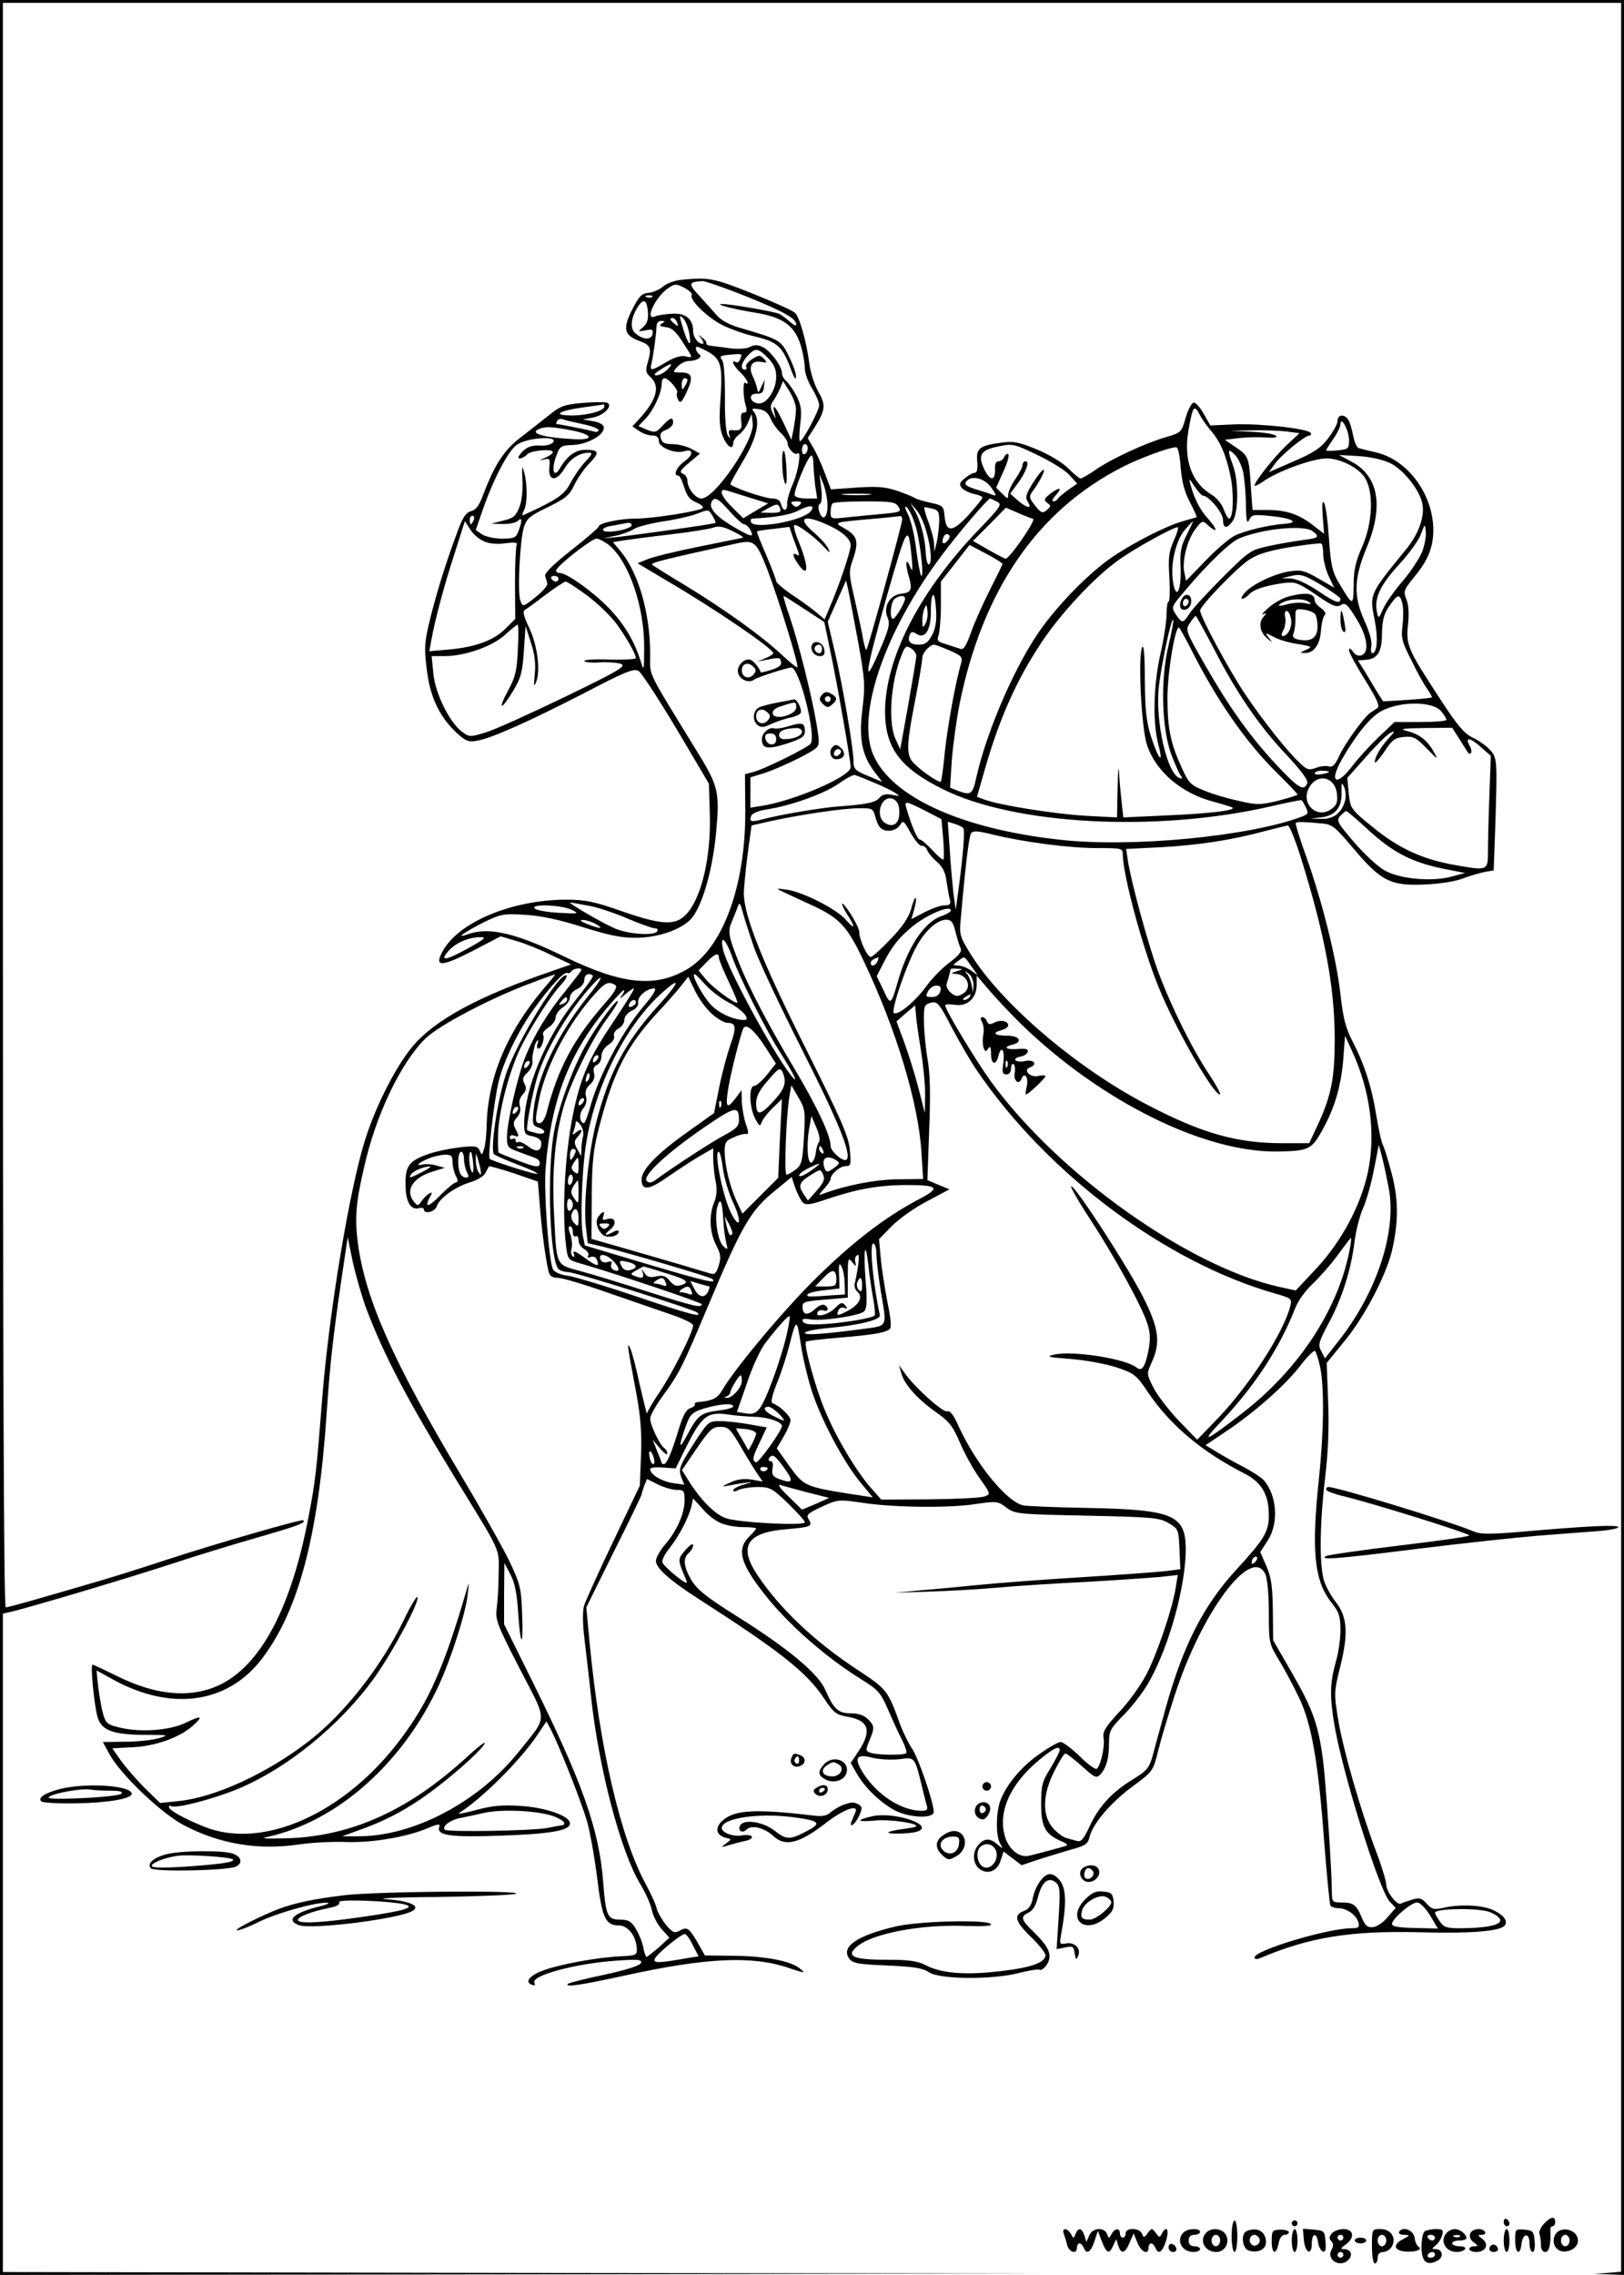<?xml version="1.0" standalone="no"?>
<!DOCTYPE svg PUBLIC "-//W3C//DTD SVG 20010904//EN"
 "http://www.w3.org/TR/2001/REC-SVG-20010904/DTD/svg10.dtd">
<svg version="1.0" xmlns="http://www.w3.org/2000/svg"
 width="567pt" height="794pt" viewBox="0 0 567 794"
 preserveAspectRatio="xMidYMid meet">

<g transform="translate(0,794) scale(0.1,-0.1)"
fill="#000000" stroke="none">
<path d="M0 3970 l0 -3970 1833 2 1832 3 -1827 2 -1828 3 0 1149 0 1149 22 5
c50 10 422 121 568 169 85 28 222 70 303 93 142 41 165 50 156 59 -5 5 -303
-81 -478 -138 -75 -25 -174 -56 -221 -70 -239 -70 -330 -96 -340 -96 -7 0 -10
877 -10 2800 l0 2800 2825 0 2825 0 0 -3959 0 -3960 -47 -4 -48 -3 53 -2 52
-2 0 3970 0 3970 -2835 0 -2835 0 0 -3970z"/>
<path d="M2375 6963 c-22 -3 -49 -13 -60 -23 -11 -10 -33 -20 -50 -22 -25 -2
-34 -12 -58 -59 -34 -67 -28 -90 28 -110 37 -14 41 -24 26 -76 -8 -26 -6 -35
10 -49 35 -32 22 -79 -38 -145 l-25 -27 23 -16 c13 -9 34 -16 46 -16 16 0 23
-6 23 -19 0 -23 58 -46 89 -36 32 10 33 -12 1 -35 -28 -20 -41 -50 -22 -50 5
0 14 -18 21 -41 9 -30 20 -44 43 -53 18 -8 26 -16 20 -20 -20 -12 -175 -36
-232 -36 -57 0 -130 -16 -130 -28 0 -4 -43 -41 -95 -82 -61 -48 -94 -80 -92
-90 3 -8 6 -20 8 -26 2 -7 -16 -28 -41 -48 -44 -35 -45 -35 -53 -13 -11 27 -2
210 12 257 10 30 21 40 84 70 61 30 75 41 92 77 11 23 35 58 53 76 37 38 34
47 -15 47 -34 0 -64 -22 -89 -66 -20 -33 -29 -6 -14 39 15 41 16 42 62 44 53
3 111 37 106 63 -2 9 -18 17 -38 20 l-35 6 37 7 c37 8 68 40 49 51 -5 3 -43 3
-84 0 -67 -6 -81 -11 -120 -43 -25 -20 -70 -55 -101 -79 -57 -44 -90 -95 -131
-204 -12 -32 -24 -48 -40 -52 -17 -4 -29 -21 -45 -64 -40 -107 -69 -198 -95
-299 -23 -93 -25 -109 -15 -189 11 -97 46 -170 109 -226 28 -25 39 -29 68 -23
51 9 180 67 371 165 147 77 175 88 192 78 10 -7 70 -98 132 -202 l113 -191 3
-98 c6 -156 -29 -306 -85 -361 -37 -37 -85 -34 -223 14 -97 34 -127 40 -195
40 -190 -1 -378 -80 -431 -183 -28 -52 -3 -52 104 3 l100 52 54 -16 c29 -8 84
-30 122 -49 l70 -33 -109 -38 c-245 -87 -389 -170 -460 -268 -55 -74 -114
-194 -148 -299 -55 -169 -128 -606 -152 -909 -20 -253 -23 -285 -47 -410 -58
-309 -160 -509 -298 -584 -102 -55 -230 -47 -373 25 -43 21 -80 39 -84 39 -8
0 5 -134 17 -181 13 -48 53 -64 169 -64 80 0 82 -1 45 -12 -22 -6 -74 -12
-117 -12 l-78 -1 23 -42 c39 -72 184 -210 263 -250 123 -64 256 -86 395 -66
47 7 123 11 170 9 92 -3 213 18 285 49 33 14 43 15 39 5 -12 -31 35 -38 210
-32 180 6 246 18 246 43 0 26 -86 56 -174 61 -63 4 -98 1 -156 -15 -41 -11
-66 -15 -56 -9 79 50 211 181 271 270 l33 49 16 -30 c29 -57 104 -246 125
-317 11 -38 27 -128 36 -200 17 -140 29 -165 75 -165 32 0 60 -36 63 -78 2
-26 0 -27 -58 -30 -83 -4 -217 -29 -273 -51 -46 -18 -61 -40 -33 -49 8 -3 11
0 7 7 -16 25 142 68 287 78 75 5 89 4 85 -8 -3 -9 -49 -24 -127 -41 -68 -14
-125 -29 -128 -32 -13 -13 42 -5 194 28 290 64 451 71 578 27 57 -19 59 -19
37 -1 -32 26 -120 43 -234 44 l-97 1 -27 48 c-30 50 -35 53 -64 37 -15 -8 -23
-4 -44 21 -14 17 -29 43 -33 57 -3 15 -21 54 -39 87 -88 163 -160 473 -195
837 l-12 128 96 194 c54 107 97 197 97 200 0 2 4 16 9 30 l10 24 38 -19 c20
-10 50 -19 65 -19 26 0 28 -3 28 -37 0 -47 -28 -108 -69 -155 -17 -20 -31 -45
-31 -56 0 -24 46 -66 142 -128 296 -190 385 -261 446 -353 33 -50 42 -56 82
-63 75 -13 85 -50 35 -124 l-25 -37 22 -38 c27 -48 82 -101 133 -128 50 -26
135 -29 135 -5 0 33 -53 187 -75 220 -13 19 -31 56 -41 82 -45 124 -46 125
-150 194 -149 98 -269 211 -347 327 -71 104 -41 153 102 164 82 7 90 10 74 35
-9 15 -2 21 46 43 56 26 59 26 142 14 111 -17 307 -19 398 -4 70 10 75 10 105
-13 30 -22 38 -23 281 -28 229 -5 253 -7 285 -26 34 -20 35 -22 38 -91 l3 -70
-55 -7 c-30 -3 -162 -13 -293 -21 -131 -8 -287 -20 -348 -26 -60 -6 -153 -15
-205 -19 l-95 -9 120 4 c66 2 174 8 240 14 66 6 206 15 310 20 105 6 219 14
254 17 l63 7 -7 -44 c-12 -75 -65 -231 -103 -304 -20 -38 -63 -98 -96 -132
-48 -52 -57 -68 -53 -89 5 -27 -9 -93 -23 -107 -4 -5 -31 14 -59 42 -29 28
-59 51 -68 51 -8 0 -42 -19 -74 -42 -64 -44 -119 -111 -138 -167 -14 -44 -14
-116 0 -144 12 -21 11 -21 -8 -5 -25 23 -46 23 -66 0 -24 -26 -21 -68 4 -86
29 -20 62 -6 73 32 l10 30 31 -24 32 -24 59 20 c32 10 84 26 115 35 48 13 57
19 63 43 10 45 72 119 149 176 72 53 73 54 91 127 10 41 36 127 57 191 95 294
270 527 317 423 7 -15 12 -73 12 -133 0 -104 1 -109 33 -162 19 -31 50 -89 70
-130 46 -93 70 -229 91 -518 9 -112 18 -207 21 -213 4 -5 16 -9 28 -9 29 0 63
-24 70 -50 4 -17 0 -20 -24 -20 -83 0 -339 -77 -339 -102 0 -6 7 -7 18 -3 173
74 318 97 559 91 170 -5 276 3 295 22 15 15 -1 38 -38 55 -37 18 -117 22 -176
8 -32 -7 -39 -5 -57 15 -17 19 -25 22 -50 14 -17 -5 -35 -11 -40 -14 -13 -8
-51 42 -51 66 0 11 -15 62 -34 112 -56 148 -115 354 -133 459 -16 97 -16 100
7 193 28 114 24 169 -15 221 -16 20 -34 52 -41 72 -18 50 -17 196 2 359 11 91
15 181 11 271 l-5 134 66 81 c68 84 140 223 161 307 24 101 24 180 1 269 -12
46 -26 92 -31 102 -6 10 -16 58 -24 106 -16 100 -42 179 -84 260 -23 44 -32
81 -41 162 -14 125 -63 321 -119 479 -23 63 -39 116 -37 119 5 4 25 4 91 -2
36 -3 46 -11 110 -87 96 -114 131 -132 250 -126 53 2 109 11 135 22 25 9 59
19 75 22 l30 5 5 136 c8 252 8 257 -19 286 -14 15 -41 33 -60 42 -28 13 -53
42 -112 133 -114 174 -121 190 -113 261 4 39 2 70 -6 89 -11 27 -9 33 33 84
31 38 48 71 56 106 29 136 -65 291 -194 322 -28 6 -55 13 -61 15 -6 1 -15 20
-19 41 -4 20 -11 46 -16 55 -13 24 -39 23 -39 -1 0 -10 -15 -37 -33 -61 -26
-34 -50 -50 -120 -80 l-87 -38 21 29 c22 31 105 99 121 99 5 0 7 4 4 9 -10 15
-172 33 -263 30 l-87 -4 -23 40 c-12 22 -28 40 -35 40 -7 0 -20 -24 -28 -52
-15 -52 -16 -53 -70 -69 -72 -21 -187 -74 -244 -113 -24 -17 -49 -31 -53 -31
-5 0 -24 16 -43 35 -20 20 -65 48 -109 66 -63 26 -82 30 -125 24 -76 -10 -89
-20 -84 -66 2 -25 -1 -39 -8 -39 -7 0 -22 -8 -35 -19 -19 -15 -21 -21 -11 -34
7 -8 26 -17 42 -21 17 -3 30 -9 30 -13 -1 -5 -23 -32 -49 -61 -55 -60 -78 -62
-83 -4 -3 35 -6 38 -48 47 -25 5 -50 13 -56 17 -6 4 -33 15 -59 24 -49 16 -71
18 -177 10 l-57 -4 -21 56 c-12 32 -30 72 -41 90 l-19 33 24 37 c38 61 40 78
13 125 -13 23 -27 66 -31 96 -10 78 -34 163 -50 179 -7 7 -75 38 -150 68 -136
54 -151 57 -251 47z m232 -58 c133 -54 173 -77 173 -98 0 -6 -10 -1 -22 10
-13 11 -29 23 -36 27 -14 8 -178 36 -202 35 -25 -1 41 -18 115 -30 102 -16
144 -48 164 -126 6 -23 11 -54 11 -70 0 -15 11 -46 25 -68 13 -22 25 -48 25
-59 0 -19 -57 -126 -67 -126 -3 0 -3 27 1 60 6 48 3 66 -13 98 -11 21 -27 44
-35 51 -9 8 -16 20 -16 29 0 24 -41 79 -68 91 -16 8 -29 8 -44 0 -11 -6 -40
-8 -67 -5 -25 4 -56 7 -68 9 -11 1 -19 5 -17 8 2 4 -4 13 -14 20 -15 13 -16
12 -3 -3 7 -10 9 -18 4 -18 -16 0 -33 23 -33 45 0 41 -26 63 -72 60 -24 -1
-51 -5 -60 -9 -40 -18 0 69 46 99 22 15 27 15 56 0 17 -9 28 -20 25 -25 -9
-15 50 -74 102 -102 26 -14 81 -34 121 -43 78 -19 95 -35 126 -121 10 -25 15
-32 15 -18 1 11 -11 43 -25 71 -27 56 -32 58 -168 98 -37 10 -68 27 -83 44
-12 14 -40 45 -61 68 -40 43 -39 49 11 52 9 0 79 -24 154 -54z m-330 -1 c-3
-3 -12 -4 -19 -1 -8 3 -5 6 6 6 11 1 17 -2 13 -5z m-15 -51 c2 -28 -2 -42 -17
-55 -19 -16 -19 -16 9 -11 23 5 27 3 24 -13 -4 -22 -34 -20 -60 3 -19 17 -16
51 8 91 21 32 32 27 36 -15z m145 -79 c8 -51 -4 -39 -23 22 -13 44 -13 47 1
33 9 -8 18 -33 22 -55z m-43 40 c5 -14 4 -15 -9 -4 -17 14 -19 20 -6 20 5 0
12 -7 15 -16z m-53 -3 c-11 -7 -8 -10 14 -13 21 -2 36 -16 61 -56 34 -52 34
-52 9 -46 -17 4 -38 -2 -69 -20 -54 -32 -58 -32 -51 -3 7 33 16 99 17 125 0
14 6 22 17 22 13 0 14 -2 2 -9z m154 -95 c52 -27 58 -48 51 -161 -6 -81 -4
-110 8 -139 15 -36 36 -49 36 -22 0 8 9 21 20 29 10 7 25 26 32 43 l12 29 4
-33 c6 -59 -132 -262 -179 -262 -21 0 -49 36 -49 63 0 9 -7 20 -16 24 -13 5
-9 12 22 38 l38 32 -31 17 c-18 9 -47 16 -66 16 -27 0 -36 5 -40 21 -4 15 1
22 19 29 13 5 24 16 24 25 0 21 -9 19 -37 -11 -22 -24 -26 -25 -54 -14 l-30
13 25 26 c28 29 56 90 56 121 0 11 4 20 10 20 14 0 50 -42 44 -51 -3 -5 -1
-16 4 -25 7 -13 13 -8 29 27 25 53 20 69 -20 69 -29 0 -30 0 -12 20 10 11 28
20 39 20 29 0 52 15 37 24 -10 7 -16 26 -7 26 2 0 16 -6 31 -14z m216 -25 c21
-22 29 -39 29 -66 0 -47 -34 -97 -63 -93 -31 4 -35 35 -5 34 17 -1 24 5 25 24
l3 25 -12 -25 c-10 -23 -11 -23 -15 -5 -2 11 -9 30 -15 42 -16 33 -3 56 28 50
23 -4 24 -3 11 11 -14 14 -18 13 -42 -2 -14 -9 -23 -21 -20 -26 4 -6 1 -10 -4
-10 -18 0 -13 25 9 48 27 29 36 28 71 -7z m-97 -5 c-3 -9 -10 -13 -15 -10 -19
11 -8 -14 16 -36 23 -22 35 -48 17 -36 -9 6 -8 -50 2 -81 5 -17 3 -23 -7 -23
-9 0 -12 -9 -9 -30 4 -29 -2 -35 -35 -31 -8 1 -10 -5 -7 -16 5 -15 4 -16 -5
-3 -6 9 -11 62 -10 133 0 76 -3 123 -11 132 -9 11 -5 14 27 17 47 4 45 4 37
-16z m-254 -36 c-11 -11 -28 -20 -37 -20 -13 0 -9 6 12 19 39 26 50 26 25 1z
m70 -37 c0 -5 -5 -15 -10 -23 -8 -12 -10 -11 -10 8 0 12 5 22 10 22 6 0 10 -3
10 -7z m379 -103 c0 -14 -4 -43 -8 -65 l-8 -40 -27 58 c-28 59 -42 74 -32 35
6 -23 6 -23 -6 0 -9 19 -9 27 0 40 7 10 18 29 25 45 l11 27 23 -37 c13 -21 23
-49 22 -63z m-669 11 c0 -15 -59 -31 -113 -31 -71 0 -48 16 38 28 39 5 71 10
73 11 1 0 2 -3 2 -8z m580 -41 c6 -15 22 -38 36 -51 13 -12 24 -29 24 -36 0
-18 25 -44 34 -36 15 15 4 -60 -15 -104 -12 -26 -21 -58 -21 -70 2 -28 -14
-30 -21 -3 -3 13 -13 20 -29 20 -28 0 -148 41 -148 51 0 3 21 41 46 83 47 79
60 140 35 170 -8 10 -4 11 18 8 21 -3 33 -13 41 -32z m1535 -40 c34 -38 55
-85 71 -161 13 -64 10 -149 -5 -149 -4 0 -12 15 -19 33 -6 18 -25 40 -41 50
-70 41 -99 121 -82 223 15 86 20 94 39 58 8 -16 25 -40 37 -54z m-2192 20 c31
-6 57 -16 57 -21 0 -6 -8 -8 -17 -5 -17 5 -121 26 -130 26 -2 0 -1 5 2 11 4 6
12 8 19 6 6 -3 37 -10 69 -17z m2677 -56 c0 -30 -2 -32 -40 -36 -22 -2 -40 -2
-40 0 0 2 11 20 25 40 14 20 25 43 25 52 1 31 30 -23 30 -56z m-2715 34 c73
-14 82 -34 14 -31 -110 5 -165 21 -126 36 20 9 45 8 112 -5z m2497 -4 l45 -6
-44 -41 c-42 -39 -113 -128 -113 -142 0 -3 12 2 28 13 51 37 175 82 224 82 45
0 107 -30 131 -64 34 -48 31 -159 -8 -246 -22 -50 -29 -81 -29 -133 -1 -75 -2
-74 -53 11 -21 36 -27 61 -33 151 -4 59 -11 115 -17 125 -6 12 -8 -2 -5 -45
l5 -62 -39 30 c-49 38 -93 53 -159 53 l-52 0 -6 83 c-6 101 -8 106 -54 137
l-37 25 50 6 c27 3 69 4 94 2 29 -2 41 0 35 6 -6 6 -44 12 -85 14 l-75 3 76 2
c42 1 96 -1 121 -4z m-2561 -38 c-7 -8 -26 -13 -47 -11 -27 1 -42 -4 -60 -21
-14 -15 -18 -24 -10 -24 8 0 19 6 25 13 12 15 91 22 91 9 0 -5 -12 -13 -27
-20 -21 -8 -22 -10 -5 -6 22 5 23 3 20 -27 -5 -49 25 -51 53 -4 21 35 52 55
87 55 12 0 8 -8 -15 -32 -17 -18 -40 -52 -52 -75 -20 -39 -47 -58 -164 -111
-5 -3 -4 5 2 16 13 24 13 93 0 137 -6 23 -7 15 -5 -30 2 -36 -2 -74 -11 -96
-12 -30 -21 -38 -56 -46 l-42 -11 41 -1 c22 0 45 4 52 11 15 15 16 0 2 -36 -8
-23 -15 -26 -58 -26 -26 0 -57 7 -69 15 l-22 15 20 58 c39 115 92 218 124 240
37 25 146 32 126 8z m889 -20 c0 -8 -4 -18 -10 -21 -5 -3 -10 3 -10 14 0 12 5
21 10 21 6 0 10 -6 10 -14z m804 -25 c44 -21 94 -52 109 -68 l28 -31 -33 -23
c-18 -13 -34 -27 -36 -31 -2 -4 -8 -8 -14 -8 -6 0 -4 8 5 18 27 29 20 35 -13
11 -25 -19 -27 -24 -14 -34 14 -10 14 -12 -1 -25 -15 -13 -20 -11 -41 15 -21
27 -22 32 -9 50 26 35 46 75 38 75 -5 0 -21 -21 -37 -46 -24 -39 -27 -50 -18
-65 17 -26 -1 -24 -34 4 l-27 24 25 34 c30 40 44 79 29 79 -6 0 -11 -6 -11
-13 0 -7 -11 -29 -25 -49 -14 -20 -25 -45 -25 -55 0 -16 -2 -15 -21 4 l-21 21
25 56 c14 30 22 58 17 61 -4 3 -10 -2 -14 -10 -3 -8 -12 -15 -20 -15 -9 0 -13
-10 -12 -27 2 -42 -17 -43 -37 -2 -23 48 -14 66 36 78 63 14 63 14 151 -28z
m498 -41 c4 -49 13 -86 32 -122 15 -28 25 -52 24 -53 -2 -1 -23 -7 -48 -14
-59 -17 -169 -73 -245 -124 -74 -50 -174 -149 -243 -242 -91 -122 -195 -359
-233 -527 -13 -61 -19 -65 -65 -48 l-27 11 6 94 c4 52 16 140 27 197 81 400
273 678 571 829 59 30 159 67 185 68 7 1 13 -27 16 -69z m219 -21 c4 -24 9
-75 9 -114 1 -54 4 -65 11 -50 9 19 16 20 75 14 73 -7 103 -23 51 -27 -57 -4
-141 -24 -177 -42 -19 -10 -65 -49 -102 -88 l-67 -69 -6 29 c-9 40 11 118 40
153 22 29 24 29 42 12 34 -30 36 -18 3 20 -32 35 -50 72 -64 123 -6 22 -4 21
14 -7 12 -18 26 -33 30 -33 20 0 70 -60 70 -84 0 -32 14 -33 34 -4 20 29 21
138 1 193 -20 55 -19 63 6 38 12 -11 25 -40 30 -64z m-1501 32 c0 -15 3 -49 6
-75 l7 -46 -36 0 c-20 0 -39 4 -42 10 -7 11 46 140 58 140 4 0 7 -13 7 -29z
m2017 1 c45 -24 100 -93 109 -140 9 -45 -13 -107 -59 -162 -127 -156 -126
-153 -107 -247 12 -62 8 -113 -9 -113 -4 0 -6 11 -3 25 3 16 -7 50 -24 88 -39
86 -37 147 6 252 62 146 44 252 -50 303 l-45 24 70 -4 c44 -3 86 -13 112 -26z
m-1968 -144 c1 -44 -16 -59 -28 -26 -5 14 -5 25 2 30 6 3 8 26 4 55 l-6 48 14
-35 c7 -19 14 -52 14 -72z m572 60 c17 -24 19 -30 7 -26 -9 4 -34 12 -57 19
-40 12 -48 19 -34 32 18 19 63 6 84 -25z m-853 -32 l74 -23 -44 -26 -43 -26
-37 37 c-35 33 -49 62 -30 62 4 0 40 -11 80 -24z m425 7 c-24 -2 -62 -2 -85 0
-24 2 -5 4 42 4 47 0 66 -2 43 -4z m-485 -58 c22 -25 44 -45 50 -45 6 0 16 -9
22 -20 14 -27 4 -25 -55 9 -61 35 -89 65 -82 86 10 24 23 18 65 -30z m933 34
c19 -9 13 -18 -69 -103 -204 -214 -322 -446 -322 -631 1 -125 52 -195 201
-269 249 -125 745 -152 1143 -61 60 14 110 24 111 22 1 -1 8 -12 14 -25 10
-20 9 -23 -13 -32 -182 -69 -594 -109 -844 -81 -341 37 -586 147 -652 294 -63
138 39 435 239 700 59 79 160 197 168 197 2 0 13 -5 24 -11z m-689 -11 c-9 -9
-15 -9 -24 0 -9 9 -7 12 12 12 19 0 21 -3 12 -12z m345 -7 c11 -17 7 -19 -60
-25 -40 -4 -96 -9 -124 -12 -51 -6 -53 -5 -53 18 0 14 3 28 7 31 3 4 54 7 112
7 93 0 108 -2 118 -19z m-413 -6 c4 -12 -3 -15 -32 -15 l-37 1 25 14 c32 18
37 18 44 0z m106 -10 c-28 -33 -199 -64 -208 -37 -2 7 0 12 5 12 79 4 133 13
162 29 39 20 59 18 41 -4z m364 -43 c17 -47 34 -192 22 -181 -3 3 -11 44 -17
90 -5 46 -18 101 -28 122 -12 23 -14 33 -6 27 8 -6 21 -32 29 -58z m40 -26
c17 -58 21 -116 8 -116 -4 0 -9 19 -10 43 -3 53 -19 112 -39 146 l-15 26 20
-23 c12 -12 28 -47 36 -76z m24 78 c19 -5 22 -13 21 -48 -1 -22 -5 -54 -9 -71
l-8 -30 -1 27 c0 15 -10 50 -20 78 -11 27 -16 50 -13 50 4 0 17 -3 30 -6z
m349 -35 c11 -4 -82 -139 -96 -139 -3 0 -30 14 -60 31 l-54 31 58 58 57 58 42
-18 c22 -10 46 -19 53 -21z m-1119 10 c7 -12 12 -23 10 -24 -4 -4 -261 -40
-348 -50 l-45 -4 44 9 c24 5 53 16 65 24 13 8 57 19 100 26 43 6 94 18 114 25
48 18 45 18 60 -6z m-834 -14 c-4 -8 -8 -15 -10 -15 -2 0 -4 7 -4 15 0 8 4 15
10 15 5 0 7 -7 4 -15z m1496 2 c0 -16 -119 -449 -125 -455 -2 -2 -7 13 -11 34
-3 22 -17 83 -29 138 -21 89 -22 102 -9 138 23 66 19 86 -23 111 -43 25 -49
23 92 36 50 4 93 9 98 10 4 0 7 -5 7 -12z m-274 -13 c60 -25 94 -53 94 -77 0
-22 -42 -146 -75 -221 l-16 -38 -22 19 c-12 11 -50 39 -84 62 -35 23 -63 47
-63 52 0 6 -16 47 -35 92 -19 44 -34 81 -32 82 1 2 27 6 57 9 l56 7 13 -38 c8
-21 16 -44 19 -52 3 -9 1 -12 -6 -7 -17 10 -15 -5 4 -32 38 -55 39 -10 1 81
-11 26 -17 50 -14 54 7 7 71 -40 105 -77 20 -22 22 -22 13 -3 -6 12 -29 37
-51 56 -55 47 -38 62 36 31z m-1185 -64 c18 -8 47 -10 75 -6 31 4 43 2 38 -5
-3 -6 -6 -67 -6 -135 l1 -124 -34 -34 c-40 -41 -107 -65 -198 -73 l-68 -6 7
39 c13 72 44 188 81 302 l36 113 19 -29 c10 -17 32 -35 49 -42z m508 50 c-26
-14 -87 -21 -93 -11 -4 6 10 13 31 16 21 4 43 8 48 9 17 5 28 -6 14 -14z
m1944 -27 c-20 -39 -24 -60 -21 -115 3 -83 -17 -116 -27 -45 -9 59 10 140 42
178 14 16 26 29 28 29 1 0 -9 -21 -22 -47z m-1550 -10 c-4 -1 -73 -15 -153
-31 -80 -16 -161 -36 -180 -44 l-34 -14 99 -59 c168 -98 375 -239 375 -255 0
-3 -12 -11 -27 -17 l-28 -12 30 6 c48 9 49 9 52 -8 3 -10 -8 -19 -34 -27 -20
-6 -37 -10 -37 -9 -4 16 -27 43 -38 45 -22 4 -47 -24 -41 -47 6 -24 39 -37 56
-23 10 8 115 42 130 42 28 0 88 -239 67 -266 -13 -15 -164 -90 -202 -99 l-27
-7 1 -131 c1 -261 -80 -479 -205 -551 -110 -64 -226 -52 -424 44 -172 84 -268
106 -340 79 -47 -17 -13 7 56 42 60 29 70 31 145 26 55 -3 120 -17 201 -43 90
-28 136 -38 185 -37 82 0 168 32 198 72 37 50 70 168 82 293 13 140 8 163 -57
270 -190 310 -173 274 -173 354 0 141 -39 279 -100 356 l-30 36 38 6 c20 3 94
13 164 21 69 8 137 19 150 24 17 6 35 3 66 -13 24 -11 40 -22 35 -23z m2373
-47 c-9 -23 -39 -69 -67 -102 -28 -32 -59 -76 -69 -97 -17 -38 -17 -38 -23
-11 -9 47 12 92 77 163 35 38 70 86 77 107 14 37 14 37 17 9 2 -15 -4 -47 -12
-69z m-1783 -21 c4 -44 3 -54 -4 -36 -14 35 -20 21 -9 -20 17 -57 13 -67 -22
-71 -42 -4 -66 -47 -49 -84 9 -21 5 -39 -29 -117 -59 -136 -50 -77 27 195 71
247 74 252 86 133z m915 58 c-17 -39 -20 -60 -15 -130 2 -46 1 -83 -3 -83 -4
0 -7 -19 -7 -42 0 -24 -9 -86 -21 -138 -25 -110 -28 -240 -8 -318 20 -74 1
-54 -25 26 -17 54 -21 93 -22 201 0 91 -4 126 -10 110 -14 -38 -2 -276 17
-337 30 -94 121 -172 236 -201 25 -7 52 -15 60 -18 25 -10 -64 -22 -227 -29
l-151 -7 -6 54 c-3 30 -8 77 -9 104 -2 28 -4 3 -5 -54 l-2 -104 -115 6 c-108
7 -298 37 -350 57 l-24 9 21 73 c53 191 114 330 205 467 69 103 185 227 268
286 55 40 191 115 207 115 4 0 -2 -21 -14 -47z m485 33 c26 -20 22 -24 -35
-31 -29 -4 -83 -13 -119 -21 -64 -14 -69 -18 -163 -112 -54 -54 -105 -110
-114 -125 -21 -33 -25 -34 -47 -1 -16 25 -16 26 32 82 77 92 159 171 190 183
82 34 226 48 256 25z m-1274 -32 c-14 -18 -24 -11 -15 11 3 9 11 13 16 10 8
-5 7 -11 -1 -21z m-1181 -18 c69 -59 122 -215 121 -357 0 -83 -1 -83 -13 -44
-21 65 -51 118 -102 174 -51 56 -153 131 -179 131 -9 0 -15 4 -13 10 6 18 123
109 140 110 9 0 30 -11 46 -24z m550 -81 c39 -102 112 -338 106 -344 -2 -2
-27 18 -56 45 -68 64 -198 157 -334 240 -60 36 -113 69 -117 73 -7 7 44 19
298 75 58 12 66 5 103 -89z m1942 49 c0 -19 9 -53 19 -75 l19 -40 -55 32 c-47
27 -61 31 -99 25 -51 -7 -131 -44 -158 -75 -11 -12 -14 -21 -9 -21 6 0 16 7
23 14 14 18 57 32 121 41 42 5 50 2 114 -41 56 -39 71 -45 86 -36 15 10 23 4
53 -45 40 -63 48 -119 20 -130 -11 -4 -22 1 -30 12 -9 13 -14 14 -14 5 0 -7
25 -54 56 -103 43 -70 53 -92 42 -99 -7 -5 -18 -12 -24 -16 -21 -14 -90 -109
-108 -150 -14 -31 -24 -41 -36 -37 -10 3 -30 1 -45 -5 -25 -9 -32 -7 -57 17
-46 43 -130 150 -192 242 -56 84 -156 270 -156 290 0 16 123 144 169 176 30
20 66 32 143 45 57 9 106 15 111 13 4 -2 7 -20 7 -39z m-1120 -32 c0 -3 -20
-44 -44 -91 -24 -48 -54 -114 -66 -149 -18 -49 -26 -62 -39 -56 -9 3 -31 10
-49 16 -28 8 -32 12 -25 31 4 12 8 59 8 105 l0 82 50 64 50 64 57 -30 c32 -17
58 -33 58 -36z m1123 -80 c31 -19 57 -38 57 -42 0 -19 -17 -14 -76 26 -40 27
-78 44 -97 45 l-32 1 30 7 c37 9 47 6 118 -37z m-2673 28 c0 -5 -4 -10 -9 -10
-6 0 -13 5 -16 10 -3 6 1 10 9 10 9 0 16 -4 16 -10z m102 -60 c37 -28 82 -72
101 -98 35 -48 67 -105 67 -119 0 -4 -40 -6 -90 -5 -49 2 -90 0 -90 -5 0 -4
24 -7 52 -5 29 2 63 -1 76 -5 20 -8 -7 -24 -195 -115 -120 -58 -244 -114 -276
-124 -56 -17 -58 -17 -84 2 -44 33 -94 135 -100 204 l-6 60 46 0 c70 0 167 34
211 75 21 19 41 35 43 35 3 0 4 -39 1 -87 -3 -73 -9 -97 -33 -141 -38 -70 -27
-75 15 -6 29 48 34 67 39 142 l6 87 19 -59 c13 -40 17 -74 13 -110 -4 -40 -3
-46 5 -26 16 40 4 130 -25 190 -19 40 -23 56 -14 62 7 3 39 27 72 52 33 25 65
46 70 46 6 0 40 -23 77 -50z m944 -160 c24 -133 25 -153 15 -235 -13 -103 -2
-161 43 -220 l26 -34 -50 21 c-44 18 -50 24 -50 51 0 44 -38 266 -66 385 l-24
102 32 72 32 72 8 -35 c4 -19 19 -99 34 -179z m258 23 c-13 -25 -24 -33 -45
-33 -31 0 -42 11 -33 34 5 12 9 13 25 3 29 -18 49 14 49 78 0 73 14 79 18 8 3
-41 -2 -68 -14 -90z m-445 91 l69 -45 21 -102 c22 -102 71 -381 71 -405 0 -32
-196 -117 -312 -135 l-38 -6 0 53 0 53 43 13 c46 14 151 63 181 85 18 13 18
20 7 87 -15 92 -62 281 -94 376 -14 39 -23 72 -21 72 2 0 35 -21 73 -46z m351
37 c0 -14 -34 -71 -42 -71 -13 0 -9 55 4 68 14 14 38 16 38 3z m1736 -17 c4
-14 4 -48 1 -76 -6 -44 -2 -59 30 -121 19 -40 44 -85 55 -100 11 -16 19 -30
17 -31 -2 -2 -41 -6 -87 -9 l-83 -5 -23 36 c-12 21 -32 53 -43 72 l-22 35 26
2 c42 2 58 27 58 92 1 45 6 67 25 95 30 43 37 45 46 10z m-1665 -71 c-9 -16
-10 -15 -11 9 0 14 3 35 8 45 6 15 8 14 10 -9 2 -15 -1 -35 -7 -45z m1006 -85
c78 -153 159 -272 254 -372 54 -58 77 -89 73 -100 -11 -29 -31 -17 -105 62
-93 99 -168 204 -254 355 -65 114 -67 118 -51 142 9 14 18 25 21 25 2 0 30
-51 62 -112z m-158 6 c-28 -118 -23 -288 11 -379 13 -33 27 -66 33 -73 7 -9 6
-11 -6 -7 -42 17 -82 190 -72 309 7 74 44 250 51 243 2 -2 -5 -44 -17 -93z
m76 -3 c91 -183 196 -333 302 -437 40 -40 73 -74 73 -77 0 -3 -31 -12 -68 -22
-63 -15 -74 -15 -138 0 -38 8 -92 24 -120 36 -46 18 -54 26 -77 77 -40 87 -51
138 -51 247 0 86 26 245 40 245 2 0 19 -31 39 -69z m-956 -31 c0 -8 -13 -85
-28 -170 l-28 -155 -17 37 c-26 60 -16 197 21 290 13 33 17 36 34 25 10 -6 19
-19 18 -27z m116 20 c41 -18 46 -23 41 -43 -20 -68 -47 -219 -57 -309 -5 -56
-12 -104 -14 -106 -5 -5 -56 28 -87 57 -35 31 -36 56 -3 226 14 71 25 138 25
148 0 18 25 46 42 47 3 0 27 -9 53 -20z m-684 -84 c-16 -19 -41 -10 -41 14 0
24 21 31 39 14 11 -10 12 -16 2 -28z m2401 -129 c10 -12 18 -25 18 -29 0 -5
-41 -8 -91 -8 l-90 0 -57 -54 c-31 -30 -70 -73 -87 -95 -59 -80 -88 -64 -38
22 46 79 87 131 123 157 60 43 191 46 222 7z m65 -99 c15 -24 28 -45 30 -47 2
-2 6 -2 9 1 3 4 1 16 -6 27 -16 30 3 27 42 -8 l33 -29 -5 -139 c-3 -76 -5
-164 -5 -196 0 -66 -1 -66 -111 -47 -115 20 -197 57 -286 129 -83 67 -83 68
-89 122 l-5 54 65 73 c35 40 74 78 85 84 18 9 17 6 -5 -18 -29 -32 -49 -66
-49 -84 0 -7 15 10 33 36 27 42 37 49 69 52 32 3 42 -2 79 -40 41 -42 42 -42
23 -9 -22 39 -52 61 -97 71 -22 6 -3 8 65 9 l98 1 27 -42z m-457 -112 c0 -2
-11 -6 -25 -8 -14 -3 -25 -1 -25 3 0 5 11 9 25 9 14 0 25 -2 25 -4z m-1590
-37 c30 -12 64 -29 75 -36 18 -12 18 -13 -11 -7 -21 4 -34 1 -43 -10 -14 -17
-43 -23 -136 -30 -63 -4 -216 -30 -274 -46 -39 -10 -46 -8 -38 13 3 8 27 18
54 22 82 12 199 54 250 89 26 19 53 33 58 31 6 -2 35 -13 65 -26z m1618 -42
c3 -29 -2 -39 -23 -53 -49 -32 -104 22 -75 76 29 54 93 39 98 -23z m28 -22
c-11 -42 -41 -65 -83 -63 l-38 1 36 4 c50 5 74 34 73 86 -1 35 0 39 9 20 5
-12 7 -33 3 -48z m-1556 -41 c0 -38 -21 -54 -49 -37 -40 25 -12 105 30 83 13
-8 19 -21 19 -46z m89 7 l58 -30 6 -68 c3 -37 3 -70 1 -73 -3 -2 -20 12 -39
33 -19 20 -38 37 -44 37 -8 0 -30 51 -46 108 -8 28 -6 28 64 -7z m-174 -18 c4
-16 11 -34 17 -40 16 -20 56 -15 70 7 11 18 14 16 38 -28 15 -26 32 -46 38
-44 7 1 16 -6 19 -15 4 -10 19 -28 34 -41 20 -17 30 -36 34 -70 4 -26 9 -55
12 -64 3 -14 -2 -18 -20 -18 -13 0 -44 -11 -69 -24 l-46 -24 10 35 c5 19 8 37
5 39 -2 3 -10 -15 -16 -39 -9 -30 -31 -63 -72 -105 -32 -34 -63 -62 -69 -62
-12 0 -40 60 -40 87 0 10 -14 38 -30 63 -16 25 -30 41 -30 35 0 -5 9 -23 20
-40 28 -43 25 -52 -6 -16 -31 37 -154 100 -209 106 -45 6 -52 11 80 -50 106
-48 132 -75 191 -200 113 -238 190 -493 201 -665 l6 -95 -89 -1 c-79 -1 -177
-20 -259 -50 -19 -7 -18 -6 3 18 12 13 22 28 22 33 0 17 33 45 53 45 18 0 19
5 14 58 -5 48 -30 105 -156 357 -149 297 -212 455 -214 535 0 19 6 81 13 137
l14 102 71 16 c102 22 242 43 301 44 48 1 52 -1 59 -26z m1727 -54 c85 -77
153 -111 267 -133 l66 -13 -45 -12 c-67 -19 -179 -10 -234 20 -24 13 -72 57
-108 99 -59 69 -63 76 -49 92 9 9 18 17 21 17 3 1 40 -31 82 -70z m-1419 11
c7 -6 -1 -105 -20 -240 l-6 -45 -8 55 c-3 30 -10 99 -13 153 l-7 99 23 -7 c13
-4 27 -11 31 -15z m1180 -107 c83 -267 117 -449 117 -631 0 -133 -12 -194 -55
-289 l-34 -73 -95 0 c-160 0 -284 36 -476 137 -246 129 -508 354 -613 526 -37
60 -38 65 -32 127 16 182 28 279 35 291 7 10 21 10 77 -4 112 -27 267 -47 363
-47 87 0 90 -1 90 -22 1 -74 69 -327 127 -468 57 -140 189 -370 212 -370 5 0
-11 30 -36 68 -59 88 -131 232 -178 357 -35 94 -96 316 -108 396 l-5 36 121 6
c130 7 248 25 362 56 39 10 75 19 81 20 6 0 27 -52 47 -116z m-2489 -164 c31
-5 93 -26 137 -45 45 -19 87 -34 95 -34 9 0 12 -4 9 -10 -10 -17 -100 -11
-147 9 -43 18 -168 91 -157 91 3 0 31 -5 63 -11z m578 -144 c17 -49 94 -212
170 -362 123 -243 172 -362 154 -380 -10 -11 -56 28 -56 47 0 37 -48 139 -128
273 -85 142 -157 278 -192 367 -37 93 -40 109 -25 143 7 18 17 41 21 52 5 17
8 15 16 -15 5 -19 23 -75 40 -125z m-637 130 c29 -14 27 -15 -43 -11 -40 2
-79 9 -85 15 -17 17 91 13 128 -4z m1325 -3 c0 -4 -16 -14 -35 -20 -59 -22
-116 -108 -150 -227 -24 -84 -26 -85 -51 -30 l-23 48 21 41 c31 62 55 92 103
132 53 43 135 77 135 56z m-1240 -47 c31 -18 16 -18 -30 0 -23 9 -28 14 -15
14 11 0 31 -6 45 -14z m1256 -27 c6 -24 14 -50 18 -58 5 -11 -7 -26 -40 -50
-25 -19 -61 -56 -79 -81 -37 -52 -99 -104 -114 -95 -12 8 47 179 83 240 30 52
70 86 100 86 17 0 24 -9 32 -42z m-1704 -59 c-76 -42 -99 -45 -66 -8 24 28 71
48 109 48 26 1 20 -5 -43 -40z m926 -33 c26 -72 118 -255 167 -331 39 -61 61
-104 47 -90 -50 49 -236 388 -248 453 -11 54 10 36 34 -32z m-48 1 c0 -7 16
-45 35 -85 19 -40 32 -72 29 -72 -14 0 -84 52 -108 80 l-27 33 27 28 c30 31
44 36 44 16z m554 -12 c-7 -16 -24 -21 -24 -6 0 8 7 13 27 20 1 1 0 -6 -3 -14z
m327 -17 l23 -32 -24 17 c-13 9 -34 17 -45 17 -20 1 -20 1 -1 15 25 19 21 20
47 -17z m-1361 -13 c0 -3 -24 -34 -52 -69 -65 -79 -112 -156 -144 -235 -27
-68 -64 -228 -64 -281 0 -33 4 -37 38 -49 20 -8 47 -17 59 -22 14 -5 20 -14
17 -23 -4 -11 -17 -9 -72 12 -37 14 -69 27 -71 29 -2 1 -3 31 -2 65 2 76 34
200 71 285 32 71 110 195 148 235 14 15 23 30 20 33 -20 20 -174 -231 -211
-343 -31 -92 -56 -267 -42 -281 6 -4 43 -21 83 -36 40 -15 71 -29 68 -32 -4
-4 -148 41 -166 52 -8 5 15 205 31 270 17 72 71 182 125 256 57 79 105 130
115 123 4 -2 10 0 14 6 6 10 35 14 35 5z m1310 -5 c-21 -7 -22 -8 -4 -9 44 -2
60 -52 23 -71 -16 -9 -25 -8 -40 6 -12 10 -17 24 -13 33 3 9 7 23 9 31 2 8 4
16 4 18 1 1 11 2 24 1 21 -1 21 -1 -3 -9z m59 -49 l-2 -26 -4 25 c-3 14 -10
32 -16 40 -11 13 -10 13 6 1 9 -7 16 -25 16 -40z m-1502 -13 c-130 -155 -195
-313 -198 -480 -1 -29 -4 -64 -9 -78 -7 -23 -8 -23 -15 -6 -7 16 -15 17 -66
12 -83 -10 -153 -32 -175 -57 -14 -15 -19 -35 -18 -74 0 -58 17 -89 46 -82 10
3 18 1 18 -4 0 -18 39 -9 45 11 9 28 65 68 115 83 24 7 48 21 54 32 6 11 12
22 13 24 2 2 41 -9 87 -24 l84 -29 7 -86 c6 -79 18 -173 30 -227 4 -17 13 -23
33 -23 15 0 92 -23 172 -51 80 -28 180 -62 223 -77 42 -14 77 -31 77 -38 0
-23 -73 -168 -116 -231 -24 -35 -44 -70 -45 -76 0 -7 -11 38 -25 98 -13 61
-28 119 -34 130 -12 23 -11 16 22 -160 15 -81 19 -138 16 -215 l-4 -105 -93
-195 c-51 -107 -97 -208 -102 -225 -5 -18 -5 -61 1 -110 5 -44 17 -143 25
-220 28 -246 103 -529 170 -640 19 -31 37 -72 41 -92 4 -20 19 -49 34 -66 l27
-30 -37 -34 c-21 -18 -40 -33 -43 -33 -2 0 -8 15 -11 33 -3 17 -15 47 -26 65
-16 26 -26 32 -55 32 -44 0 -50 13 -59 131 -14 183 -72 347 -248 702 l-98 198
0 107 1 107 21 -40 c15 -28 23 -67 27 -132 8 -123 19 -128 14 -6 -3 90 -7 105
-44 183 -22 46 -99 183 -172 305 -234 393 -330 608 -357 802 -12 89 -8 144 21
268 41 184 129 367 215 451 48 46 230 142 369 193 44 17 81 30 83 30 2 1 -16
-23 -41 -51z m173 45 c0 -5 -27 -42 -60 -83 -104 -130 -179 -310 -180 -433 0
-34 3 -38 30 -43 20 -5 30 -12 30 -25 0 -28 -18 -32 -46 -10 -15 11 -30 18
-35 15 -5 -3 -9 0 -9 6 0 6 -4 8 -10 5 -5 -3 -10 -1 -10 5 0 7 7 10 15 6 18
-6 19 -2 4 25 -8 16 -7 25 6 39 11 12 14 26 10 40 -4 14 -1 28 10 40 13 14 14
23 6 38 -8 15 -6 23 10 38 11 10 19 27 18 38 -1 12 0 23 1 26 1 3 3 13 5 23 2
11 7 22 11 25 4 4 4 -1 1 -10 -4 -10 -2 -18 3 -18 11 0 23 37 16 49 -3 5 5 16
19 25 14 9 25 25 25 35 0 10 11 26 25 35 14 9 25 25 25 35 0 10 11 23 25 29
15 7 25 20 25 32 0 11 7 20 15 20 8 0 15 -3 15 -7z m394 -31 c19 -21 55 -48
80 -61 46 -23 80 -61 54 -61 -36 0 -87 23 -115 52 -29 30 -71 108 -58 108 3 0
20 -17 39 -38z m-414 -43 c-105 -132 -175 -278 -187 -394 -5 -48 -3 -54 16
-60 32 -10 26 -28 -6 -20 -16 4 -30 8 -32 10 -6 6 19 136 36 190 31 98 113
233 191 317 46 50 35 21 -18 -43z m436 -58 c19 -17 43 -31 54 -31 30 0 32 -16
10 -77 -11 -32 -29 -98 -39 -148 l-18 -90 -94 -67 c-107 -76 -159 -131 -159
-165 0 -40 26 -37 92 10 35 24 84 56 111 72 l47 27 0 -39 c1 -21 4 -56 9 -78
5 -27 3 -50 -5 -70 -19 -44 -17 -106 6 -150 17 -33 18 -45 9 -73 -9 -28 -14
-32 -32 -26 -12 4 -110 33 -217 64 l-195 56 1 150 c1 124 6 165 27 245 49 188
96 279 202 394 31 33 68 75 82 93 l26 33 24 -50 c13 -27 40 -64 59 -80z m1083
-39 c279 -269 639 -446 894 -441 106 2 116 7 153 73 44 79 66 154 74 250 l6
81 23 -50 c65 -140 85 -292 57 -425 -24 -115 -91 -241 -178 -335 l-74 -79 -60
13 c-316 71 -770 394 -1004 716 -55 76 -160 251 -160 266 0 4 15 5 34 2 43 -7
76 23 76 70 l0 32 47 -55 c26 -30 76 -83 112 -118z m-1421 140 c9 -6 -1 -24
-37 -65 -108 -123 -162 -225 -201 -374 -6 -26 -17 -43 -25 -43 -18 0 -18 8 -1
91 25 114 102 260 194 361 35 39 47 44 70 30z m150 -72 c-116 -128 -172 -234
-217 -410 -26 -102 -44 -280 -36 -356 l7 -63 52 -12 c83 -20 377 -106 383
-113 18 -18 -21 -9 -224 51 l-221 66 -7 34 c-9 51 -4 217 10 313 30 201 134
412 259 528 76 70 72 47 -6 -38z m985 50 c-4 -13 -14 -20 -30 -20 -21 0 -22 3
-13 20 6 11 19 20 29 20 14 0 18 -5 14 -20z m-1114 -17 c-7 -10 -2 -8 12 5 14
12 28 22 32 22 4 0 -29 -53 -72 -117 -82 -122 -110 -185 -136 -301 -32 -144
-44 -350 -29 -478 6 -50 8 -52 48 -63 122 -35 426 -137 426 -143 0 -14 -26 -8
-186 43 -87 28 -194 61 -236 72 -90 25 -84 13 -94 207 -7 150 4 270 37 378 28
88 96 225 148 296 24 32 41 60 38 62 -6 7 -78 -92 -113 -156 -44 -78 -90 -202
-108 -292 -28 -136 -17 -468 16 -489 7 -5 22 -9 32 -9 25 0 438 -130 450 -141
21 -19 -25 -7 -212 56 -106 36 -213 68 -238 72 -26 3 -48 13 -53 22 -15 28
-33 270 -26 354 19 237 81 399 214 559 31 36 58 65 60 62 2 -2 -2 -12 -10 -21z
m70 -45 c-67 -81 -145 -228 -175 -330 -10 -38 -22 -68 -25 -68 -16 0 -18 34
-3 51 10 12 14 27 10 42 -4 17 0 30 14 42 13 12 18 25 14 40 -4 15 0 24 10 28
9 4 16 17 16 31 0 14 10 30 25 40 14 9 22 22 19 30 -3 8 3 19 15 26 12 6 21
20 21 31 0 11 11 24 25 31 16 7 25 18 23 29 -3 20 28 48 55 49 12 0 0 -20 -44
-72z m1146 42 c-3 -5 -12 -10 -18 -10 -7 0 -6 4 3 10 19 12 23 12 15 0z
m-1405 -9 c0 -5 -7 -12 -16 -15 -14 -5 -15 -4 -4 9 14 17 20 19 20 6z m240
-10 c0 -5 -7 -11 -14 -14 -10 -4 -13 -1 -9 9 6 15 23 19 23 5z m1190 -236
c246 -362 659 -671 1043 -780 56 -16 58 -18 52 -43 -22 -90 -140 -273 -248
-387 l-77 -80 -65 67 c-35 37 -75 89 -88 115 -24 48 -24 48 -6 88 32 69 25
120 -30 228 -54 107 -236 387 -251 387 -5 0 24 -51 64 -112 85 -130 180 -302
201 -365 11 -33 12 -54 5 -95 -12 -60 -23 -76 -42 -61 -38 31 -223 60 -288 45
-30 -7 -21 -9 57 -15 52 -4 122 -17 160 -29 65 -22 70 -26 115 -93 76 -111
187 -204 333 -278 59 -30 85 -73 85 -145 0 -58 -15 -83 -113 -190 -115 -125
-186 -264 -247 -483 -17 -63 -38 -137 -45 -165 -13 -46 -20 -54 -74 -87 -72
-45 -116 -94 -148 -164 -20 -43 -29 -53 -44 -48 -10 3 -28 7 -39 11 -10 3 -31
19 -45 35 -37 45 -35 116 6 197 17 34 34 62 39 62 4 0 30 -20 58 -45 46 -41
50 -43 65 -27 20 23 29 55 29 109 0 41 4 50 54 100 30 31 70 83 88 117 70 126
126 333 126 460 -1 119 -44 137 -345 143 -110 2 -211 6 -223 9 -58 13 -165
145 -225 276 -18 40 -30 56 -40 52 -15 -5 -117 87 -150 136 l-18 25 7 -25 c9
-39 55 -91 118 -136 50 -35 62 -50 87 -108 16 -38 47 -94 69 -125 39 -55 40
-56 17 -64 -12 -5 -98 -9 -191 -10 l-169 -1 -39 44 c-50 58 -120 175 -158 268
-32 75 -75 231 -66 239 2 3 53 9 113 14 120 10 163 17 179 30 7 6 5 35 -8 96
-9 48 -20 117 -23 153 l-6 65 45 46 c26 26 81 65 124 87 l77 41 -39 16 -38 16
6 172 c5 121 4 194 -5 247 -7 41 -13 102 -13 134 -1 56 1 60 24 66 23 6 29 -1
75 -90 28 -52 66 -118 85 -145z m-195 71 c8 -49 15 -119 15 -155 l-1 -66 -23
90 c-13 50 -36 122 -50 160 l-26 70 32 28 33 28 3 -33 c1 -18 9 -73 17 -122z
m-544 11 l38 -59 -31 -39 c-17 -21 -37 -39 -45 -39 -19 0 -17 -74 3 -113 15
-29 18 -30 24 -12 5 11 22 33 39 49 l31 30 -7 -138 -6 -137 -63 -63 -62 -62
-21 45 c-24 54 -40 121 -41 172 0 32 4 38 33 50 17 8 37 13 43 11 8 -2 8 9 -2
35 -7 21 -13 56 -14 78 l-1 40 -20 -27 c-31 -41 -37 -34 -27 30 8 53 45 198
54 214 10 16 39 -9 75 -65z m-589 -49 c-7 -7 -12 -8 -12 -2 0 14 12 26 19 19
2 -3 -1 -11 -7 -17z m-240 -20 c-7 -7 -12 -8 -12 -2 0 14 12 26 19 19 2 -3 -1
-11 -7 -17z m892 -24 c13 -33 5 -56 -35 -99 -45 -49 -59 -50 -59 -4 0 21 12
45 38 74 41 49 47 52 56 29z m-682 -26 c-8 -8 -9 -4 -5 13 4 13 8 18 11 10 2
-7 -1 -18 -6 -23z m755 -196 c-5 -85 -8 -98 -29 -114 -13 -10 -27 -18 -32 -18
-9 0 -1 214 11 278 l6 34 25 -43 c23 -39 24 -48 19 -137z m-775 116 c-7 -7
-12 -8 -12 -2 0 14 12 26 19 19 2 -3 -1 -11 -7 -17z m485 -10 c-3 -8 -6 -5 -6
6 -1 11 2 17 5 13 3 -3 4 -12 1 -19z m-715 -20 c-7 -7 -12 -8 -12 -2 0 14 12
26 19 19 2 -3 -1 -11 -7 -17z m778 -28 c0 -20 -10 -30 -47 -50 -43 -22 -178
-110 -241 -156 -17 -13 -26 -14 -34 -6 -17 17 73 100 202 188 108 74 120 76
120 24z m280 -75 c-5 -5 -10 -23 -12 -39 -1 -16 -9 -31 -15 -34 -15 -4 -18 71
-6 129 l6 34 17 -40 c10 -22 14 -44 10 -50z m-824 20 c-3 -11 -6 -31 -6 -45
l-1 -25 -14 25 c-11 21 -11 27 1 41 20 22 18 34 -3 18 -15 -12 -16 -12 -10 4
4 10 7 24 7 30 0 7 7 3 16 -8 8 -11 13 -29 10 -40z m-209 -41 c-3 -3 -12 -4
-19 -1 -8 3 -5 6 6 6 11 1 17 -2 13 -5z m1047 -10 c3 -8 2 -12 -4 -9 -6 3 -10
10 -10 16 0 14 7 11 14 -7z m1976 -138 c25 -151 -45 -360 -177 -527 l-47 -60
-13 25 c-12 22 -9 32 26 98 46 85 78 185 90 283 5 39 18 92 30 118 12 27 29
88 38 135 l17 86 13 -49 c7 -28 17 -77 23 -109z m-2840 137 c0 -5 -5 -15 -10
-23 -8 -12 -10 -11 -10 8 0 12 5 22 10 22 6 0 10 -3 10 -7z m-390 -29 c0 -14
5 -34 10 -45 8 -15 7 -19 -4 -19 -7 0 -17 7 -20 16 -10 25 -7 74 4 74 6 0 10
-12 10 -26z m32 -14 c2 -22 0 -36 -3 -32 -11 10 -15 72 -5 72 2 0 6 -18 8 -40z
m872 -18 c4 -32 20 -86 36 -120 31 -66 24 -98 -8 -35 -28 56 -60 213 -43 213
5 0 11 -26 15 -58z m-944 22 c0 -14 5 -35 11 -47 9 -17 9 -22 -2 -25 -8 -3
-31 -23 -52 -44 -40 -42 -57 -45 -37 -8 10 18 10 21 -2 14 -7 -4 -19 -16 -26
-26 -13 -18 -14 -18 -28 -1 -30 40 -2 84 70 105 l39 12 -29 8 c-16 5 -37 6
-46 4 -29 -7 -21 4 15 19 17 8 44 14 60 15 22 0 27 -4 27 -26z m99 -34 c1 -13
0 -13 -9 0 -5 8 -9 26 -9 40 l1 25 8 -25 c4 -14 8 -32 9 -40z m341 19 c0 -26
-2 -30 -15 -19 -11 9 -12 16 -2 31 16 25 17 24 17 -12z m900 21 c13 -8 12 -11
-5 -24 -26 -20 -32 -20 -38 3 -8 31 12 41 43 21z m-75 -26 c-31 -24 -55 -35
-55 -26 0 5 15 16 33 25 41 20 47 20 22 1z m-1370 -14 c-45 -23 -49 -24 -40
-9 8 12 43 27 65 28 8 1 -3 -8 -25 -19z m1377 -65 l-31 -35 -17 25 c-18 28
-13 40 30 66 31 19 31 19 40 -1 7 -15 2 -27 -22 -55z m-852 41 c0 -8 -4 -17
-9 -21 -6 -3 -9 4 -8 15 1 23 17 28 17 6z m803 -83 c10 -10 27 -8 82 11 106
36 181 49 275 50 120 0 127 -9 42 -53 -116 -62 -230 -150 -362 -281 -113 -113
-278 -311 -319 -383 -16 -27 -34 -36 -78 -40 -12 0 -20 -4 -17 -8 2 -4 -5 -10
-16 -14 -14 -4 -26 -26 -40 -73 -25 -82 -42 -122 -52 -122 -5 0 -8 2 -8 4 0 2
-7 21 -16 42 l-15 39 25 -30 c14 -16 25 -25 26 -18 0 6 -5 15 -10 18 -15 9
-50 81 -50 104 0 10 20 46 44 79 55 75 67 97 151 297 127 302 154 349 243 421
l56 46 13 -39 c8 -21 19 -43 26 -50z m-783 35 c0 -41 -1 -42 -15 -21 -13 18
-13 26 -3 43 7 11 14 20 15 20 2 0 3 -19 3 -42z m-20 -43 c0 -8 -4 -17 -10
-20 -6 -4 -10 5 -10 20 0 15 4 24 10 20 6 -3 10 -12 10 -20z m525 -46 c1 -30
6 -67 10 -84 7 -28 6 -29 -10 -14 -19 19 -31 94 -21 135 10 37 17 25 21 -37z
m-505 -1 c0 -29 -2 -31 -15 -17 -9 9 -13 23 -9 32 10 28 24 19 24 -15z m536
-56 c-8 -8 -12 -1 -20 33 l-6 30 16 -28 c8 -16 13 -31 10 -35z m-556 7 c0 -11
5 -17 10 -14 6 3 10 -3 10 -14 0 -11 9 -25 20 -31 11 -6 17 -16 14 -22 -5 -7
-2 -9 9 -5 9 3 18 -1 21 -10 10 -26 1 -25 -44 8 -29 21 -41 26 -37 15 4 -10 3
-15 -3 -11 -6 3 -8 16 -4 29 3 12 0 34 -5 49 -7 17 -7 27 -1 27 6 0 10 -9 10
-21z m-722 -264 c62 -165 146 -324 312 -595 164 -267 152 -241 151 -333 0 -45
-4 -100 -7 -123 -5 -36 2 -56 80 -207 99 -192 100 -162 -2 -290 -140 -176
-369 -297 -562 -296 l-55 0 52 19 c89 31 155 65 228 115 84 58 201 160 217
189 6 11 -20 -8 -58 -43 -204 -188 -403 -279 -629 -287 -80 -2 -99 -1 -70 5
243 54 472 257 598 531 43 94 93 250 100 315 5 46 5 47 -4 15 -79 -270 -131
-387 -228 -517 -194 -261 -482 -391 -687 -309 -70 28 -124 58 -124 69 0 5 4 6
8 3 15 -9 141 23 227 58 175 71 365 226 484 393 64 90 159 268 148 279 -3 3
-24 -32 -46 -78 -79 -164 -208 -329 -334 -426 -145 -112 -326 -195 -452 -208
l-66 -7 -50 49 c-28 27 -65 70 -84 95 l-33 47 76 4 c81 5 165 36 210 79 33 30
23 32 -28 7 -54 -27 -153 -35 -226 -19 -49 11 -54 15 -64 49 -6 20 -13 63 -17
94 l-6 58 54 -30 c205 -114 403 -87 523 70 128 167 197 428 226 850 12 179 22
267 52 474 l22 148 17 -83 c10 -46 31 -120 47 -164z m3436 213 c-37 -211 -177
-427 -379 -582 -130 -101 -147 -106 -68 -24 114 122 199 251 253 387 11 30 37
66 63 90 24 23 64 68 88 101 24 33 45 60 46 60 1 0 0 -15 -3 -32z m-1654 -25
c0 -21 7 -78 15 -128 22 -132 27 -121 -67 -134 -137 -18 -198 -22 -198 -13 0
5 33 12 73 16 113 10 193 29 189 46 -24 109 -37 250 -23 250 6 0 11 -17 11
-37z m-12 -153 c6 -30 8 -58 6 -61 -6 -10 -119 -28 -188 -31 -41 -2 -60 1 -63
10 -4 9 4 11 26 7 41 -7 173 13 188 28 10 10 11 37 5 110 -8 107 -1 145 10 50
3 -32 11 -83 16 -113z m-908 130 c24 -24 26 -42 4 -33 -8 3 -13 12 -10 20 4
10 1 13 -13 8 -12 -3 -21 0 -25 10 -8 22 20 19 44 -5z m856 -17 c-3 -21 -8
-47 -11 -59 -4 -12 0 -25 9 -33 20 -17 6 -45 -34 -66 -36 -19 -41 -19 -33 1 3
8 12 13 21 9 12 -4 12 -3 3 9 -10 12 -16 11 -36 -10 -24 -24 -73 -35 -60 -13
4 6 13 8 21 5 16 -6 19 10 3 19 -5 4 -19 -1 -30 -11 -28 -26 -45 -25 -47 1 -1
21 3 23 78 29 l80 7 0 72 c0 66 1 70 16 51 12 -15 14 -15 11 -2 -5 14 0 28 10
28 2 0 2 -17 -1 -37z m-798 11 c27 -8 29 -20 2 -27 -13 -3 -24 1 -30 14 -11
20 -8 22 28 13z m751 -75 l1 -37 -62 -4 c-35 -3 -65 -4 -67 -2 -10 8 9 15 58
21 l52 6 -1 36 c-3 50 0 59 10 36 5 -11 9 -36 9 -56z m-633 40 c81 -24 95 -34
63 -44 -17 -6 -27 -2 -41 15 -14 17 -24 20 -47 15 -22 -5 -32 -2 -41 12 -10
16 -11 16 -6 1 6 -19 -2 -22 -29 -11 -15 5 -14 8 6 19 13 7 25 13 25 14 1 0
33 -9 70 -21z m604 -25 c0 -21 -4 -24 -37 -24 l-37 0 29 30 c31 33 45 31 45
-6z m-596 -10 c5 -12 2 -15 -10 -10 -8 3 -21 6 -27 6 -7 0 -6 4 3 10 21 14 27
12 34 -6z m686 -11 c0 -20 -3 -24 -11 -16 -7 7 -9 19 -6 27 10 24 17 19 17
-11z m-533 -3 c1 0 0 -6 -3 -14 -11 -28 -34 -26 -49 4 l-15 29 33 -10 c17 -5
33 -9 34 -9z m-63 -16 c5 -12 2 -15 -10 -10 -8 3 -21 6 -27 6 -7 0 -6 4 3 10
21 14 27 12 34 -6z m332 -155 c-20 -85 -72 -229 -94 -255 -13 -17 -25 -21 -48
-17 l-31 5 35 101 c19 57 48 120 66 142 47 61 79 95 83 91 2 -2 -3 -32 -11
-67z m89 -196 c34 -102 107 -239 165 -312 l47 -57 -86 13 c-149 24 -155 27
-205 96 l-44 62 24 41 c13 22 24 48 24 57 0 15 -38 51 -62 59 -8 3 -3 26 14
69 15 36 34 95 43 130 25 99 27 100 41 7 7 -47 25 -122 39 -165z m1774 86 c15
-69 13 -228 -4 -389 -27 -253 -17 -358 45 -435 25 -32 30 -46 30 -95 0 -31 -7
-79 -15 -106 -21 -74 -23 -118 -8 -213 26 -167 157 -586 195 -628 l21 -22 -28
-32 c-14 -18 -38 -34 -51 -35 -20 -2 -27 4 -40 34 -18 44 -29 52 -71 52 -31 0
-33 2 -33 38 0 71 -20 367 -30 452 -16 127 -35 182 -108 309 l-67 116 -1 105
c-1 85 -6 116 -23 155 l-21 48 26 40 c39 60 33 158 -14 211 -9 10 -42 31 -72
47 -30 15 -72 39 -93 52 l-38 23 70 47 c98 65 206 160 259 228 24 32 48 56 53
54 4 -3 12 -28 18 -56z m-2019 -49 c0 -23 -34 -60 -52 -59 -10 0 -10 2 0 6 6
2 12 9 12 14 0 10 30 59 36 59 2 0 4 -9 4 -20z m-30 -89 c0 -4 -23 -11 -51
-14 -62 -8 -73 -16 -110 -86 -30 -56 -31 -42 -3 36 14 37 21 44 62 57 54 16
102 20 102 7z m161 -27 c25 -28 23 -28 -23 -5 -30 15 -37 31 -15 31 8 0 24
-12 38 -26z m-86 -9 c47 -1 95 -18 95 -32 0 -16 -83 -132 -91 -127 -14 8 -11
20 15 73 l23 49 -62 11 c-34 6 -80 11 -102 11 -40 0 -41 -2 -93 -82 -48 -75
-51 -86 -42 -112 l11 -28 -42 6 c-40 7 -77 30 -77 49 0 5 20 7 45 5 l44 -3 32
65 c60 121 78 135 159 122 19 -3 58 -6 85 -7z m-47 -107 c23 -40 50 -83 59
-96 l16 -23 -39 7 c-27 4 -51 1 -74 -10 -32 -15 -33 -16 -6 -11 15 3 42 8 60
10 26 4 26 3 -6 -6 -21 -6 -38 -15 -38 -20 0 -6 8 -5 19 1 11 5 41 10 66 10
43 0 51 -4 106 -57 32 -31 59 -61 59 -66 0 -13 -219 -2 -272 13 -38 11 -89 61
-132 129 l-25 40 51 75 c46 67 55 76 83 76 28 0 35 -7 73 -72z m52 48 c-1 -6
-7 -22 -14 -35 l-13 -23 -21 37 c-12 20 -22 37 -22 39 0 1 16 0 35 -2 19 -2
35 -9 35 -16z m-357 -86 c3 -11 2 -20 -3 -20 -4 0 -10 11 -12 25 -6 29 7 25
15 -5z m456 -35 c34 -47 29 -55 -22 -36 -19 8 -23 15 -20 35 3 16 1 26 -6 26
-7 0 -9 5 -6 10 11 18 21 11 54 -35z m-59 1 c0 -11 -19 -15 -25 -6 -3 5 1 10
9 10 9 0 16 -2 16 -4z m140 -85 l75 -19 -47 -21 -48 -20 -47 46 c-29 28 -40
43 -28 40 11 -4 54 -15 95 -26z m-303 -107 c18 -8 53 -14 78 -14 25 0 45 -2
45 -5 0 -2 -11 -15 -25 -29 -43 -43 -31 -91 51 -196 82 -106 217 -225 344
-303 56 -35 65 -45 91 -105 16 -37 38 -85 49 -106 11 -22 17 -42 14 -45 -8 -8
-105 -7 -126 2 -16 6 -16 9 -3 41 19 46 19 52 -5 76 -13 13 -33 20 -58 20 -45
0 -61 14 -90 81 -25 58 -129 145 -314 261 -102 64 -134 90 -154 123 -28 48
-30 77 -9 95 8 7 15 19 15 27 0 8 -11 1 -27 -17 -28 -34 -28 -31 3 -105 6 -15
-2 -12 -35 14 -24 19 -45 40 -48 47 -3 8 8 31 25 51 34 44 66 105 76 146 l6
27 33 -36 c17 -21 46 -43 64 -50z m1865 -136 c-7 -7 -12 -8 -12 -2 0 14 12 26
19 19 2 -3 -1 -11 -7 -17z m-682 -657 c0 -5 -15 -33 -32 -62 -29 -46 -33 -60
-33 -125 0 -80 14 -106 70 -130 20 -8 25 -14 15 -17 -19 -6 -98 -27 -127 -34
-33 -8 -70 21 -84 66 -26 87 18 185 120 269 51 42 71 51 71 33z m-560 -31 c55
7 53 11 80 -100 6 -25 13 -53 16 -62 4 -14 0 -18 -18 -18 -71 0 -155 55 -204
131 -34 54 -25 69 32 54 25 -6 67 -8 94 -5z m-1202 -201 c17 -7 32 -17 32 -21
0 -4 -2 -8 -4 -8 -2 0 -26 -4 -55 -10 -55 -10 -349 -15 -358 -6 -11 11 18 33
50 40 17 3 58 12 89 19 65 14 194 7 246 -14z m1542 -133 c0 -28 -24 -51 -45
-43 -24 10 -31 58 -10 73 24 18 55 1 55 -30z m1513 -211 l27 -46 -80 2 c-57 1
-80 5 -80 14 0 18 67 75 88 75 10 0 29 -20 45 -45z m207 12 c19 -7 36 -19 38
-28 3 -18 -50 -29 -143 -29 -45 0 -55 4 -69 25 -9 13 -16 26 -16 29 0 15 147
18 190 3z m-2781 -116 l20 -39 -32 -5 c-108 -19 -127 -20 -121 -4 6 17 92 87
105 87 5 0 18 -18 28 -39z"/>
<path d="M2731 6324 c0 -27 4 -58 9 -69 5 -13 8 1 6 42 -1 34 -5 65 -9 69 -4
4 -7 -15 -6 -42z"/>
<path d="M2715 5488 c-27 -5 -57 -13 -65 -17 -21 -11 -24 -45 -6 -61 13 -10
22 -10 48 3 18 8 48 18 65 22 18 3 35 11 38 16 7 10 -12 50 -23 48 -4 -1 -29
-6 -57 -11z m65 -17 c0 -26 -77 -47 -82 -22 -2 11 8 20 32 27 49 16 50 16 50
-5z m-99 -45 c-16 -19 -41 -10 -41 14 0 24 21 31 39 14 11 -10 12 -16 2 -28z"/>
<path d="M2755 5406 c-22 -7 -46 -11 -53 -8 -17 5 -42 -17 -42 -37 0 -34 18
-38 85 -17 53 17 65 25 65 43 0 30 -8 33 -55 19z m45 -20 c0 -14 -29 -26 -62
-26 -10 0 -18 6 -18 14 0 15 18 23 58 25 13 1 22 -5 22 -13z m-90 -27 c0 -25
-33 -22 -38 4 -2 12 3 17 17 17 15 0 21 -6 21 -21z"/>
<path d="M4132 5858 c-7 -7 -12 -20 -12 -31 0 -24 33 -19 38 7 5 24 -11 39
-26 24z m18 -17 c0 -6 -4 -13 -10 -16 -5 -3 -10 1 -10 9 0 9 5 16 10 16 6 0
10 -4 10 -9z"/>
<path d="M4499 5858 c-20 -5 -52 -23 -70 -39 -19 -17 -27 -27 -19 -23 12 6 13
4 3 -7 -20 -20 -15 -54 9 -75 22 -19 22 -19 8 0 -15 19 -14 19 17 3 18 -10 56
-21 85 -25 49 -8 51 -10 28 -20 -23 -10 -23 -11 -4 -11 31 -1 53 29 56 79 2
25 8 49 13 53 6 5 1 14 -12 24 -13 8 -23 21 -23 28 0 25 -31 29 -91 13z m71
-19 c11 -8 8 -9 -15 -4 -16 3 -45 1 -64 -5 -19 -5 -30 -6 -25 -1 20 20 82 26
104 10z m22 -43 c4 -6 8 -25 8 -43 0 -38 -22 -54 -63 -46 -21 4 -26 9 -21 22
4 9 7 32 7 52 -1 34 0 35 31 31 17 -3 34 -10 38 -16z m-84 -20 c3 -27 -12 -56
-30 -56 -5 0 -4 10 3 21 6 12 9 32 6 46 -3 15 0 22 7 20 6 -2 12 -16 14 -31z"/>
<path d="M4680 5777 c0 -20 5 -39 11 -42 7 -5 8 5 3 32 -9 51 -14 54 -14 10z"/>
<path d="M2836 5691 c-10 -16 5 -41 26 -41 14 0 19 6 16 22 -3 24 -32 36 -42
19z m34 -16 c0 -8 -4 -15 -9 -15 -13 0 -22 16 -14 24 11 11 23 6 23 -9z"/>
<path d="M2869 5514 c-10 -12 -9 -18 4 -31 13 -13 19 -14 31 -3 21 17 20 27
-3 39 -14 8 -22 7 -32 -5z m31 -14 c0 -5 -4 -10 -10 -10 -5 0 -10 5 -10 10 0
6 5 10 10 10 6 0 10 -4 10 -10z"/>
<path d="M2907 5333 c-15 -14 -7 -43 12 -43 26 0 36 17 21 35 -14 16 -23 19
-33 8z m24 -26 c-13 -13 -26 -3 -16 12 3 6 11 8 17 5 6 -4 6 -10 -1 -17z"/>
<path d="M2090 3695 c-13 -16 -6 -47 15 -65 15 -13 55 -5 55 11 0 6 -7 6 -19
-1 -31 -16 -35 -12 -11 8 26 21 19 46 -11 37 -14 -5 -17 -3 -13 9 8 20 0 21
-16 1z m32 -37 c-9 -9 -15 -9 -24 0 -9 9 -7 12 12 12 19 0 21 -3 12 -12z"/>
<path d="M3429 4372 c5 -9 7 -29 4 -44 -3 -15 -2 -35 1 -45 6 -15 8 -15 16 -3
7 11 10 6 10 -17 0 -39 17 -44 26 -8 10 39 23 20 17 -25 -5 -33 -3 -40 11 -40
9 0 16 8 16 21 0 11 4 18 9 15 4 -3 6 -16 4 -30 -6 -27 14 -45 23 -22 10 27
26 6 19 -25 -4 -16 -5 -29 -3 -29 8 0 68 57 68 64 0 3 -10 4 -23 1 -28 -8 -57
19 -32 29 28 10 17 29 -15 23 -16 -4 -32 -2 -35 3 -3 5 5 10 17 12 12 2 23 9
26 16 3 10 -5 13 -31 11 -44 -4 -58 6 -22 15 37 9 25 31 -17 31 -45 0 -57 10
-23 19 14 4 25 11 25 17 0 16 -27 21 -48 10 -16 -8 -21 -7 -26 4 -3 8 -10 15
-16 15 -7 0 -8 -6 -1 -18z m88 -154 c-3 -8 -6 -5 -6 6 -1 11 2 17 5 13 3 -3 4
-12 1 -19z"/>
<path d="M4630 2741 c0 -5 30 -16 68 -25 98 -24 432 -128 432 -135 0 -4 -109
-19 -242 -35 -134 -16 -250 -33 -258 -37 -27 -15 39 -10 325 26 154 19 341 39
415 45 74 6 168 13 208 16 39 3 72 9 72 14 0 9 -107 4 -325 -15 -129 -11 -155
-11 -185 2 -85 35 -471 153 -502 153 -5 0 -8 -4 -8 -9z"/>
<path d="M2763 1804 c-8 -20 9 -36 30 -28 21 8 22 30 1 38 -22 8 -24 8 -31
-10z m27 -10 c0 -8 -5 -12 -10 -9 -6 4 -8 11 -5 16 9 14 15 11 15 -7z"/>
<path d="M2877 1782 c-23 -25 -21 -39 4 -52 28 -16 66 -5 74 21 14 43 -46 67
-78 31z m52 -1 c21 -13 5 -41 -23 -41 -33 0 -44 20 -21 37 22 15 25 16 44 4z"/>
<path d="M3430 1705 c0 -8 7 -15 15 -15 8 0 15 7 15 15 0 8 -7 15 -15 15 -8 0
-15 -7 -15 -15z"/>
<path d="M206 1695 c-52 -14 -74 -30 -62 -42 4 -5 58 -8 119 -7 109 1 197 16
197 33 0 30 -165 40 -254 16z m178 -5 c35 0 47 -3 39 -11 -5 -5 -68 -12 -139
-15 -93 -4 -124 -2 -112 5 20 14 117 30 143 25 11 -2 42 -4 69 -4z"/>
<path d="M2850 1700 c-11 -7 -12 -12 -3 -21 15 -15 43 -5 43 16 0 17 -18 19
-40 5z m30 -4 c0 -3 -4 -8 -10 -11 -5 -3 -10 -1 -10 4 0 6 5 11 10 11 6 0 10
-2 10 -4z"/>
<path d="M2940 1639 c-13 -6 -32 -17 -42 -26 -12 -11 -29 -14 -65 -9 -194 23
-267 19 -309 -17 -29 -25 -25 -52 9 -61 22 -5 22 -5 2 -20 -19 -14 -18 -15 10
-6 17 5 43 12 58 15 15 3 25 10 22 15 -3 5 -19 7 -34 4 -29 -6 -71 9 -71 26 0
34 125 53 246 38 99 -13 106 -21 45 -52 -54 -28 -66 -27 -106 4 -39 31 -106
42 -120 20 -11 -18 5 -31 21 -16 18 18 63 7 95 -23 40 -37 90 -25 178 43 62
49 119 71 108 42 -4 -9 -10 -23 -13 -31 -12 -29 11 -14 25 16 12 27 12 33 0
40 -17 11 -27 10 -59 -2z"/>
<path d="M3405 1629 c-6 -19 7 -38 26 -39 14 0 31 31 25 45 -8 23 -44 18 -51
-6z m37 -4 c0 -5 -5 -11 -11 -13 -6 -2 -11 4 -11 13 0 9 5 15 11 13 6 -2 11
-8 11 -13z"/>
<path d="M3042 1600 c-56 -13 -49 -20 14 -14 51 5 154 -10 142 -21 -2 -2 -23
-6 -47 -9 -24 -3 -46 -8 -49 -11 -7 -7 67 -6 96 1 76 21 -76 74 -156 54z"/>
<path d="M3292 1534 c-28 -19 -28 -45 -1 -70 19 -17 23 -17 47 -3 30 16 40 52
22 75 -16 18 -40 18 -68 -2z m56 -31 c-4 -33 -37 -43 -58 -18 -17 20 3 45 37
45 21 0 24 -4 21 -27z"/>
<path d="M580 1468 c-46 -12 -68 -34 -53 -49 13 -13 264 -8 296 6 25 11 21 34
-9 45 -32 13 -188 11 -234 -2z m233 -18 c10 -9 -45 -17 -180 -26 -70 -4 -103
-3 -103 4 0 11 45 28 90 35 38 5 184 -4 193 -13z"/>
<path d="M3782 1421 c-20 -12 -10 -45 14 -49 25 -4 49 22 40 43 -6 16 -33 20
-54 6z m34 -12 c8 -14 -11 -33 -25 -25 -11 7 -4 36 9 36 5 0 12 -5 16 -11z"/>
<path d="M3632 1375 c-11 -14 -23 -41 -26 -60 -5 -25 -14 -39 -32 -45 -36 -14
-30 -37 26 -91 28 -27 50 -55 50 -63 0 -26 -51 -44 -159 -56 -119 -14 -202 -8
-257 20 -31 16 -59 20 -140 20 -118 0 -144 13 -98 49 56 44 223 75 373 69 69
-2 97 0 90 7 -16 16 -253 10 -333 -9 -135 -32 -191 -71 -161 -112 11 -16 31
-20 132 -24 93 -4 125 -9 147 -24 39 -25 222 -26 314 -2 35 9 68 14 72 11 5
-3 16 5 25 18 20 32 9 60 -44 112 -47 45 -50 56 -19 70 14 7 25 25 32 54 13
52 36 72 62 51 15 -13 16 -28 10 -124 l-7 -109 30 6 c27 6 30 3 33 -21 4 -22
6 -24 12 -9 12 25 -12 50 -42 44 -22 -4 -23 -2 -18 27 22 120 19 171 -10 200
-22 22 -40 20 -62 -9z"/>
<path d="M1200 1325 c-105 -13 -168 -26 -225 -47 -61 -23 -158 -72 -148 -75 5
-2 38 10 72 27 64 32 198 70 241 69 15 0 5 -6 -25 -13 -89 -22 -118 -48 -72
-65 43 -17 354 22 398 50 28 17 -11 34 -89 40 -47 3 21 7 173 8 138 2 261 7
275 11 42 13 -486 9 -600 -5z m209 -31 c46 -10 5 -23 -134 -43 -149 -22 -235
-27 -235 -12 0 5 12 13 28 19 26 10 39 14 95 26 16 4 25 11 21 17 -6 11 168 5
225 -7z"/>
<path d="M3789 1311 c-67 -67 -3 -126 70 -65 26 21 31 33 29 58 -3 27 -7 31
-36 34 -25 3 -39 -3 -63 -27z m91 -10 c0 -17 -54 -61 -75 -61 -28 0 -34 7 -27
32 7 29 61 59 84 47 10 -5 18 -13 18 -18z"/>
<path d="M5250 186 c0 -9 5 -16 10 -16 6 0 10 4 10 9 0 6 -4 13 -10 16 -5 3
-10 -1 -10 -9z"/>
<path d="M5390 178 c-11 -12 -18 -28 -15 -36 3 -7 5 -25 5 -38 0 -15 6 -24 15
-24 14 0 20 26 18 78 -1 6 3 12 8 12 5 0 9 7 9 15 0 21 -16 19 -40 -7z"/>
<path d="M4300 135 c0 -30 5 -55 10 -55 6 0 10 25 10 55 0 30 -4 55 -10 55 -5
0 -10 -25 -10 -55z"/>
<path d="M4510 180 c0 -5 5 -10 10 -10 6 0 10 5 10 10 0 6 -4 10 -10 10 -5 0
-10 -4 -10 -10z"/>
<path d="M3714 144 c3 -9 9 -27 12 -40 7 -26 34 -33 34 -9 0 8 4 15 9 15 5 0
11 -7 15 -15 9 -25 24 -17 37 22 l12 37 14 -37 c17 -43 26 -46 40 -14 l10 22
7 -22 c10 -32 24 -29 40 10 l14 32 13 -32 c14 -34 39 -45 39 -18 0 8 4 15 9
15 5 0 11 -7 15 -15 9 -25 24 -17 36 21 13 38 5 60 -12 31 -9 -18 -10 -18 -23
0 -13 17 -14 17 -28 -1 -12 -17 -14 -17 -20 -2 -8 21 -57 22 -57 1 0 -8 -4
-15 -10 -15 -5 0 -10 7 -10 15 0 20 -17 19 -29 -2 -9 -17 -10 -17 -16 0 -10
25 -50 22 -62 -5 l-10 -23 -7 23 c-9 26 -21 29 -31 5 -6 -17 -7 -17 -16 0 -12
21 -33 23 -25 1z"/>
<path d="M4132 148 c-27 -27 -6 -68 35 -68 13 0 23 5 23 10 0 6 -9 10 -20 10
-13 0 -20 7 -20 20 0 13 7 20 20 20 11 0 20 5 20 10 0 14 -43 13 -58 -2z"/>
<path d="M4212 148 c-27 -27 -6 -68 35 -68 29 0 48 33 33 60 -12 22 -49 27
-68 8z m48 -28 c0 -11 -7 -20 -15 -20 -8 0 -15 9 -15 20 0 11 7 20 15 20 8 0
15 -9 15 -20z"/>
<path d="M4353 153 c-22 -8 -16 -61 7 -68 32 -10 60 4 60 29 0 37 -30 55 -67
39z m43 -24 c10 -17 -13 -36 -27 -22 -12 12 -4 33 11 33 5 0 12 -5 16 -11z"/>
<path d="M4440 118 c0 -45 15 -51 24 -8 3 18 12 30 21 30 8 0 15 4 15 9 0 5
-13 9 -30 9 -28 -1 -30 -4 -30 -40z"/>
<path d="M4510 120 c0 -22 5 -40 10 -40 6 0 10 18 10 40 0 22 -4 40 -10 40 -5
0 -10 -18 -10 -40z"/>
<path d="M4552 124 c4 -47 28 -59 28 -15 0 38 17 41 22 4 2 -14 9 -28 16 -31
10 -3 12 6 10 34 -3 37 -5 39 -41 42 l-38 3 3 -37z"/>
<path d="M4650 145 c-10 -12 -10 -19 -2 -27 8 -8 8 -17 1 -30 -20 -37 33 -66
61 -33 14 17 5 35 -18 35 -13 0 -12 3 6 16 33 23 29 54 -7 54 -16 0 -34 -7
-41 -15z m40 -15 c0 -5 -4 -10 -10 -10 -5 0 -10 5 -10 10 0 6 5 10 10 10 6 0
10 -4 10 -10z m0 -60 c0 -5 -4 -10 -10 -10 -5 0 -10 5 -10 10 0 6 5 10 10 10
6 0 10 -4 10 -10z"/>
<path d="M4790 100 c0 -33 4 -60 10 -60 6 0 10 9 10 20 0 13 7 20 20 20 10 0
24 9 30 20 16 30 -4 60 -40 60 -30 0 -30 0 -30 -60z m50 20 c0 -11 -7 -20 -15
-20 -8 0 -15 9 -15 20 0 11 7 20 15 20 8 0 15 -9 15 -20z"/>
<path d="M4885 151 c-3 -7 3 -11 17 -11 22 -1 22 -2 -5 -16 -34 -18 -31 -38 7
-42 34 -4 65 6 49 16 -6 4 -13 18 -14 32 -4 26 -41 41 -54 21z"/>
<path d="M4974 152 c-6 -4 -11 -28 -11 -54 0 -53 19 -68 56 -48 23 12 18 40
-7 40 -14 0 -14 1 0 13 9 6 19 22 23 35 5 19 3 22 -22 22 -15 0 -33 -4 -39 -8z
m36 -22 c0 -5 -4 -10 -9 -10 -6 0 -13 5 -16 10 -3 6 1 10 9 10 9 0 16 -4 16
-10z m0 -60 c0 -5 -7 -10 -16 -10 -8 0 -12 5 -9 10 3 6 10 10 16 10 5 0 9 -4
9 -10z"/>
<path d="M5052 148 c-27 -27 -6 -68 34 -68 13 0 26 5 29 10 4 6 -5 10 -19 10
-14 0 -26 5 -26 10 0 6 11 10 25 10 14 0 25 4 25 8 0 14 -23 32 -40 32 -9 0
-21 -5 -28 -12z m45 -14 c-3 -3 -12 -4 -19 -1 -8 3 -5 6 6 6 11 1 17 -2 13 -5z"/>
<path d="M5133 144 c-4 -11 1 -22 12 -30 17 -13 17 -14 2 -14 -9 0 -17 -4 -17
-10 0 -5 11 -10 25 -10 33 0 45 28 20 46 -17 13 -17 14 -1 14 9 0 14 5 11 10
-10 16 -45 12 -52 -6z"/>
<path d="M5250 120 c0 -22 5 -40 10 -40 6 0 10 18 10 40 0 22 -4 40 -10 40 -5
0 -10 -18 -10 -40z"/>
<path d="M5290 121 c0 -46 17 -56 22 -14 4 39 28 42 28 4 0 -17 5 -31 11 -31
6 0 9 16 7 38 -3 34 -6 37 -35 40 -32 3 -33 2 -33 -37z"/>
<path d="M5430 141 c-16 -31 4 -63 37 -59 34 4 52 32 37 56 -16 26 -60 28 -74
3z m50 -21 c0 -11 -7 -20 -15 -20 -8 0 -15 9 -15 20 0 11 7 20 15 20 8 0 15
-9 15 -20z"/>
<path d="M4730 120 c0 -5 9 -10 20 -10 11 0 20 5 20 10 0 6 -9 10 -20 10 -11
0 -20 -4 -20 -10z"/>
<path d="M4080 96 c0 -9 7 -16 16 -16 17 0 14 22 -4 28 -7 2 -12 -3 -12 -12z"/>
<path d="M5206 103 c-11 -11 -6 -23 9 -23 8 0 15 4 15 9 0 13 -16 22 -24 14z"/>
</g>
</svg>
